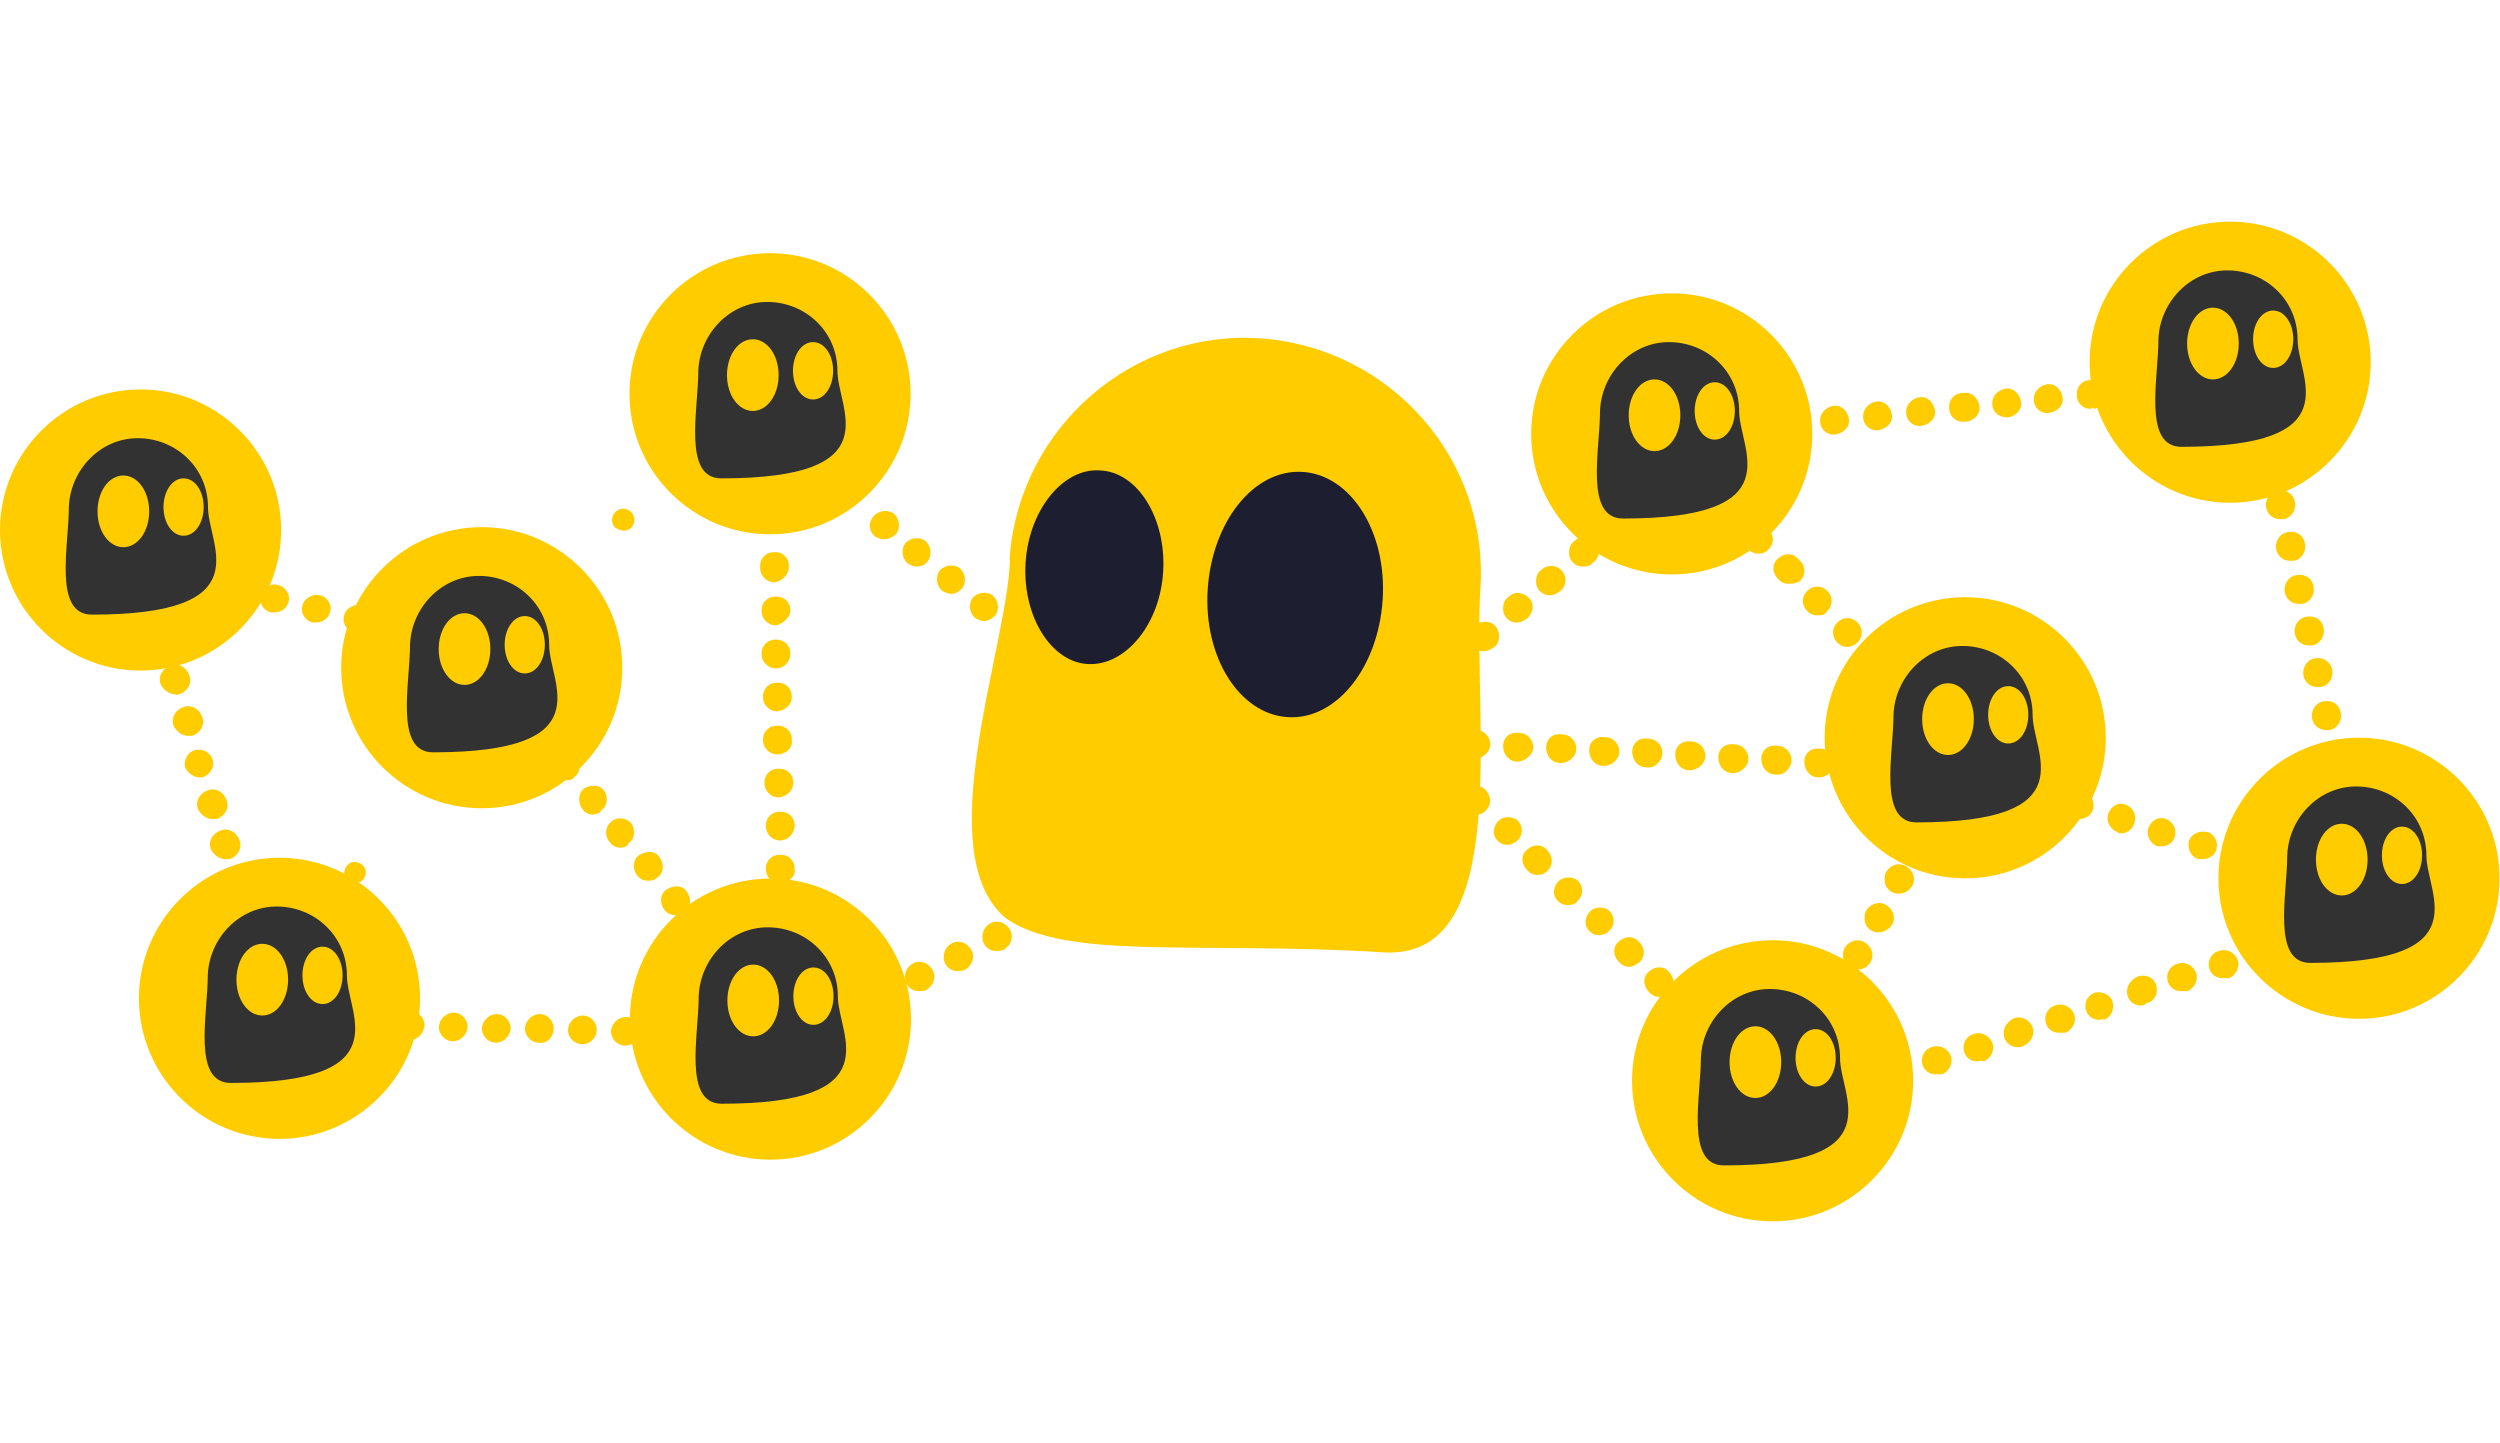 <svg xmlns="http://www.w3.org/2000/svg" xmlns:xlink="http://www.w3.org/1999/xlink" viewBox="0 0 174.3 100.6" xmlns:v="https://vecta.io/nano"><symbol id="A" viewBox="-9.8 -9.8 19.6 19.6"><path fill="#fc0" d="M9.8,0c0,5.4-4.4,9.8-9.8,9.8S-9.8,5.4-9.8,0c0-5.4,4.4-9.8,9.8-9.8l0,0    C5.4-9.8,9.8-5.4,9.8,0z"/><path fill="#323232" d="M4.7 1.6c0 2.7-2.2 4.8-4.9 4.8-2.6 0-4.7-2.2-4.8-4.8 0-2.7-1.1-7.5 1.6-7.5 11.9 0 8.1 4.8 8.1 7.5m-5.9-2.8C-2.2-1.2-3-.1-3 1.3s.8 2.5 1.8 2.5S.6 2.7.6 1.3-.2-1.2-1.2-1.2h0zM3-.4c-.8 0-1.4.9-1.4 2s.6 2 1.4 2 1.4-.9 1.4-2-.6-2-1.4-2"/></symbol><g fill="#fc0"><path d="M18.2 41.5c.2-.5.7-.9 1.2-.7.5.1.9.7.7 1.2-.1.4-.5.7-1 .7h-.2c-.5-.1-.9-.7-.7-1.2zm36.2 20.1c.6-.1 1.1-.5 1-1a.94.94 0 0 0-1-1 .94.94 0 0 0-1 1c0 .6.5 1 1 1zm-.1-6c.6-.1 1-.5 1-1a.94.94 0 0 0-1-1 .94.94 0 0 0-1 1c0 .6.5 1 1 1zM21.8 43.4h.2c.5 0 .9-.3 1-.7.2-.5-.2-1.1-.7-1.2s-1.1.2-1.2.7c-.2.5.2 1.1.7 1.2zm32.4 9.2c.6 0 1.1-.5 1-1a.94.94 0 0 0-1-1 .94.94 0 0 0-1 1c0 .6.5 1 1 1zm-26.4 1c-.2.4-.1.8.3 1 .1.1.2.1.4.1.3 0 .5-.1.7-.4.2-.4.1-.8-.3-1s-.9-.1-1.1.3zm3.8 17a1.08 1.08 0 0 0-1 1c0 .5.4 1 1 1a1.08 1.08 0 0 0 1-1c0-.5-.4-1-1-1zm21.8-13c0 .6.5 1 1 1a1.08 1.08 0 0 0 1-1 .94.94 0 0 0-1-1 .94.94 0 0 0-1 1zm.8-10a.94.94 0 0 0-1 1c0 .6.5 1 1 1 .6-.1 1-.5 1-1a.94.94 0 0 0-1-1zm-1.1-5c0 .6.5 1 1 1 .5-.1 1-.6 1-1a.94.94 0 0 0-1-1 .94.94 0 0 0-1 1zm1 4c.6 0 1-.5 1-1a.94.94 0 0 0-1-1 .94.94 0 0 0-1 1c0 .6.5 1 1 1zm-.1-6c.6-.1 1-.6 1-1.1a.94.94 0 0 0-1-1 .94.94 0 0 0-1 1v.1c0 .6.5 1 1 1zM25.4 61.2c.2-.4.1-.8-.3-1s-.8-.1-1 .3-.1.8.3 1c.1.1.2.1.4.1s.5-.2.6-.4zm-.7-17.1h.2c.5 0 .9-.3 1-.7.2-.5-.2-1.1-.7-1.2s-1.1.2-1.2.7c-.2.5.2 1.1.7 1.2zm3.9 26.4c-.5 0-.9.5-1 1s.4 1 1 1c.5 0 .9-.4 1-1 0-.5-.4-1-1-1zM12.5 48.4c.6-.2.9-.8.7-1.3-.2-.6-.8-.9-1.3-.7-.6.2-.9.8-.7 1.3.2.4.6.7 1 .7.1.1.2 0 .3 0zm.9 2.9c.6-.2.9-.8.7-1.3-.2-.6-.8-.9-1.3-.7-.6.2-.9.8-.7 1.3.2.4.6.7 1 .7h.3zm90.1-5.9c.2 0 .4-.1.7-.3.4-.3.4-1 .1-1.4a.97.97 0 0 0-1.4-.1c-.3.2-.4.5-.4.8a.94.94 0 0 0 1 1zM16 59.9c.6-.2.9-.8.7-1.3-.2-.6-.8-.9-1.3-.7-.6.2-.9.8-.7 1.3.2.4.6.7 1 .7h.3zm-1.9-5.7c.6-.2.9-.8.7-1.3s-.7-.7-1.2-.6-.8.7-.7 1.2c.2.4.6.7 1 .7h.2zm1 2.9c.6-.2.9-.8.7-1.3-.2-.6-.8-.9-1.3-.7-.6.2-.9.8-.7 1.3.2.4.6.7 1 .7h.3zM43.5 37c.2 0 .4-.1.5-.2.3-.3.3-.8 0-1.1s-.8-.3-1.1 0-.3.8 0 1.1c.2.1.4.2.6.2zm93.4-7.6h.2c.6-.1 1-.6.9-1.1-.1-.6-.6-1-1.1-.9a.94.94 0 0 0-1 1 .94.94 0 0 0 1 1zm5.9-.6h0c.7-.1 1.1-.6 1-1.1-.1-.6-.6-1-1.1-.9s-.9.5-.9 1a.94.94 0 0 0 1 1zm3-.3c.1-.1.1-.1.2 0 .6-.1 1-.6.9-1.1-.1-.6-.6-1-1.1-.9a.94.94 0 0 0-1 1 .94.94 0 0 0 1 1zm-11.9 1.2c.7-.1 1.1-.6 1-1.1-.1-.6-.6-1-1.1-.9s-.9.5-.9 1a.94.94 0 0 0 1 1zM160.8 43c-.6.1-.9.7-.8 1.2s.5.8 1 .8h.2c.6-.1.9-.7.8-1.2-.1-.6-.6-.9-1.2-.8zm1.2 5.9c-.6.1-.9.7-.8 1.2s.5.8 1 .8h.2c.6-.1.9-.7.8-1.2-.1-.6-.6-.9-1.2-.8zm-.6-3c-.6.1-.9.7-.8 1.2s.5.8 1 .8h.2c.6-.1.9-.7.8-1.2-.1-.6-.7-.9-1.2-.8zm-55.6 7.2c.5 0 1.1-.5 1.1-1s-.4-1-1-1c-.6-.1-1.1.3-1.1.9s.4 1.1 1 1.1zm53-18.9c-.6.1-.9.7-.8 1.2s.5.8 1 .8h.2c.6-.1.9-.7.8-1.2-.1-.6-.7-.9-1.2-.8zm1.3 5.9c-.6.1-.9.7-.8 1.2s.5.8 1 .8h.2c.6-.1.9-.7.8-1.2-.1-.6-.6-.9-1.2-.8zm-.6-3c-.6.1-.9.7-.8 1.2s.5.8 1 .8h.2c.6-.1.9-.7.8-1.2-.1-.6-.6-.9-1.2-.8zm-46.8.5c.2 0 .4-.1.6-.3a1.07 1.07 0 0 0 .1-1.4c-.3-.4-1-.4-1.4-.1-.2.2-.3.5-.3.8 0 .5.4 1 1 1zm18.2-7.6h0c.7-.1 1.1-.6 1-1.1-.1-.6-.6-1-1.1-.9s-.9.5-.9 1a.94.94 0 0 0 1 1zM115 35.7c.2 0 .4-.1.7-.3a.97.97 0 0 0 .1-1.4.97.97 0 0 0-1.4-.1c-.3.2-.4.5-.4.8a.94.94 0 0 0 1 1zm2.2-2c.2 0 .3 0 .4-.1 0 .1.1.2.2.3.2.2.4.3.7.3s.5-.1.7-.3c.4-.4.4-1 0-1.4-.3-.2-.7-.3-1-.2 0-.1-.1-.2-.2-.3a.97.97 0 0 0-1.4-.1c-.3.2-.4.5-.4.8a.94.94 0 0 0 1 1zm2.7 2.4c.2.2.4.3.7.3.2 0 .5-.1.8-.2.4-.4.4-1 0-1.4l-.1-.1c-.4-.4-1-.4-1.4 0s-.4 1 0 1.4zm-1-4.9h0c.7-.1 1.1-.6 1-1.1-.1-.6-.6-1-1.1-.9s-.9.5-.9 1a.94.94 0 0 0 1 1zm-7 20.2c-.6-.1-1.1.3-1.1.9s.4 1.1 1 1.1 1.1-.5 1.1-1-.4-1-1-1zm-6.1-8c.2 0 .4-.1.7-.3.4-.4.5-1 .1-1.4s-1-.5-1.4-.1c-.3.2-.4.5-.4.8a.94.94 0 0 0 1 1zm2 8.7c0 .6.4 1.1 1 1.1s1.1-.5 1.1-1-.4-1-1-1c-.6-.1-1.1.3-1.1.9zm.3-10.6c.2 0 .4-.1.7-.3a.97.97 0 1 0-1.3-1.5c-.3.2-.4.5-.4.8a.94.94 0 0 0 1 1zm6.7 12c.6.1 1.1-.5 1.1-1s-.4-1-1-1c-.6-.1-1.1.3-1.1.9s.4 1.1 1 1.1zm13.1-23.2h0c.7-.1 1.1-.6 1-1.1-.1-.6-.6-1-1.1-.9s-.9.5-.9 1a.94.94 0 0 0 1 1zM126 42.6c.2.2.4.3.7.3s.5 0 .7-.3c.4-.4.4-1 0-1.4s-1-.4-1.4 0-.4 1 0 1.4zm2.1.8c-.4.4-.4 1 0 1.4.2.2.4.3.7.3a1.08 1.08 0 0 0 .7-.3c.4-.4.4-1 0-1.4s-1-.4-1.4 0zm-1.2 8.8c-.6-.1-1.1.3-1.1.9s.4 1.1 1 1.1 1.1-.5 1.1-1-.4-1-1-1zm-2-21.6h0c.7-.1 1.1-.6 1-1.1-.1-.6-.6-1-1.1-.9s-.9.5-.9 1a.94.94 0 0 0 1 1zm-5.1 22.2c0 .6.4 1.1 1 1.1s1.1-.5 1.1-1-.4-1-1-1c-.6-.1-1.1.3-1.1.9zm2.1-15.9c-.4.4-.4 1 0 1.4.2.2.4.3.7.3s.5-.1.7-.3c.4-.4.4-1 0-1.4s-1-.4-1.4 0zm0-6h0c.7-.1 1.1-.6 1-1.1-.1-.6-.6-1-1.1-.9s-.9.5-.9 1a.94.94 0 0 0 1 1zm2 21.1c-.6-.1-1.1.3-1.1.9s.4 1.1 1 1.1c.6.1 1.1-.5 1.1-1s-.4-1-1-1zm.8-11.3c.2 0 .5 0 .8-.2.4-.4.4-1 0-1.4l-.2-.2c-.4-.4-1-.3-1.4.1s-.3 1 .1 1.4c.2.2.4.3.7.3zm5.3 25c-.5-.3-1.1-.1-1.4.4-.1.2-.1.3-.1.5a.94.94 0 0 0 1 1c.4 0 .7-.2.9-.5.3-.5.1-1.1-.4-1.4zm1.9-1.2c.3-.5.1-1.1-.4-1.4s-1.1-.1-1.4.4c-.1.2-.1.3-.1.5a.94.94 0 0 0 1 1c.3 0 .7-.2.9-.5zm2.8 8.5c-.4.1-.7.5-.7.9a.94.94 0 0 0 1 1h.4c.5-.2.8-.8.6-1.3s-.8-.8-1.3-.6zm-1.8-12.6c-.5-.3-1.1-.1-1.4.4-.1.2-.1.3-.1.5a.94.94 0 0 0 1 1c.4 0 .7-.2.9-.5.3-.5.1-1.1-.4-1.4zm-18.7 5.2c-.4-.4-1-.3-1.4.1s-.3 1 .1 1.4c.2.2.4.3.7.3s.5-.2.7-.3c.4-.4.4-1 0-1.4l-.1-.1zm-3.3-2.1c-.4.4-.5 1-.1 1.4.2.2.4.3.7.3a1.08 1.08 0 0 0 .7-.3c.4-.4.4-1 0-1.4a1.05 1.05 0 0 0-1.3 0zm.3-24.4c.4-.4.4-1 0-1.4s-1-.4-1.4 0c-.3.2-.4.5-.4.8a.94.94 0 0 0 1 1c.2 0 .4 0 .7-.3l.1-.1zm5.1 28.6c-.4-.4-1-.3-1.4.1s-.3 1 .1 1.4c.2.2.4.3.7.3s.6-.1.7-.3c.4-.4.4-1-.1-1.5h0zm-7.6-6.3c-.4.4-.5 1-.1 1.4.2.2.4.3.7.3s.6-.1.7-.3c.4-.4.4-1 0-1.4a1.05 1.05 0 0 0-1.3 0zm9.1-7.7c.6 0 1.1-.5 1.1-1s-.4-1-1-1c-.6-.1-1.1.3-1.1.9s.4 1.1 1 1.1zm33.8 4.7c.2-.6-.1-1.1-.6-1.3s-1 .1-1.2.6.1 1.1.6 1.3h.3c.5 0 .8-.3.9-.6zm2.9.9c.2-.6-.1-1.1-.6-1.3h-.1c-.5-.1-1.1.2-1.2.7s.2 1.1.7 1.2h.3c.4 0 .8-.3.9-.6zm.2 7c-.4.1-.7.5-.7.9a.94.94 0 0 0 1 1h.4c.5-.2.8-.8.6-1.3s-.8-.8-1.3-.6zm-2.9.9c-.4.1-.7.5-.7.9a.94.94 0 0 0 1 1h.4c.5-.2.8-.8.6-1.3s-.8-.8-1.3-.6zM140.4 71c-.4.2-.7.6-.7 1a.94.94 0 0 0 1 1c.1 0 .3 0 .4-.1.5-.2.8-.8.6-1.3s-.8-.8-1.3-.6zm-.4-41.9c.6-.1 1-.6.9-1.1-.1-.6-.6-1-1.1-.9s-.9.5-.9 1c0 .6.4 1 1.1 1-.1 0-.1 0 0 0zm-2.4 43c-.4.1-.7.5-.7.9a.94.94 0 0 0 1 1c.1 0 .2-.1.4 0 .5-.2.8-.8.6-1.3s-.8-.8-1.3-.6zm5.7-2c-.4.1-.7.5-.7.9a.94.94 0 0 0 1 1h.4c.5-.2.8-.8.6-1.3s-.8-.8-1.3-.6zm5.5-12.7c.2-.6-.1-1.1-.6-1.3s-1 .1-1.2.6.1 1.1.6 1.3c.1.1.2.1.3.1.4 0 .8-.3.9-.7zm.2 10.7c-.4.2-.7.6-.7 1a.94.94 0 0 0 1 1c.1 0 .2 0 .4-.2h.1c.5-.2.7-.8.5-1.3s-.8-.7-1.3-.5zm-41.2-8.9c-.4-.4-1-.3-1.4.1s-.3 1 .1 1.4c.2.2.4.3.7.3s.5-.1.7-.3c.4-.4.4-1-.1-1.5h0zm38.3 10c-.4.1-.7.5-.7.9a.94.94 0 0 0 1 1c.1 0 .2-.1.3 0 .5-.2.7-.7.6-1.2s-.7-.8-1.2-.7zm-.2-12.7c.2-.6-.1-1.1-.6-1.3h-.1c-.5-.1-1.1.2-1.2.7s.2 1.1.7 1.2h.3c.4 0 .8-.3.9-.6zm-41.4.7c-.4.4-.5 1-.1 1.4.2.2.4.3.7.3a1.08 1.08 0 0 0 .7-.3c.4-.4.4-1 0-1.4a1.05 1.05 0 0 0-1.3 0zm-56.6 5c-.3-.5-.9-.5-1.4-.2s-.5 1-.2 1.4c.2.3.5.4.8.4.2 0 .4-.1.6-.2.5-.3.5-1 .2-1.4zm-4.6-3.1c.2 0 .5-.1.5-.3.5-.3.5-1 .2-1.4a.97.97 0 1 0-1.5 1.3c.2.3.5.4.8.4zm-5.7 11.6a1.08 1.08 0 0 0-1 1c0 .5.4 1 1 1 .5.1 1-.4 1-1 0-.5-.4-1-1-1zM40 54.2c.5-.3.5-1 .2-1.4v-.1c-.4-.4-1-.5-1.4-.1s-.5 1-.1 1.4c.2.3.5.4.8.4s.5-.1.5-.2zm-5.4 16.5a1.08 1.08 0 0 0-1 1c0 .5.4 1 1 1a1.08 1.08 0 0 0 1-1c0-.5-.4-1-1-1zm7.5-15.6c-.3-.4-1-.4-1.4-.1s-.4 1-.1 1.4c.2.3.5.4.8.4.2-.1.5-.1.5-.3.5-.3.5-1 .2-1.4zm1.5 15.8a1.08 1.08 0 0 0-1 1c0 .5.4 1 1 1 .5 0 1-.4 1-1 0-.5-.4-1-1-1zm-3-.1a1.08 1.08 0 0 0-1 1c0 .5.4 1 1 1 .5 0 1-.4 1-1 0-.5-.4-1-1-1zm5.4-11c-.3-.5-.9-.5-1.4-.2s-.5 1-.2 1.4c.2.3.5.4.8.4.2 0 .4 0 .6-.2.5-.3.5-1 .2-1.4zm57.5-4.8a1.07 1.07 0 0 0-1.4.1 1.07 1.07 0 0 0 .1 1.4c.2.2.4.3.7.3s.5-.1.7-.3c.4-.4.4-1-.1-1.5zm-.6-4.1c-.6-.1-1.1.3-1.1.9s.4 1.1 1 1.1 1.1-.5 1.1-1-.4-1-1-1zM60.9 36a.97.97 0 0 0 .1 1.4c.2.1.4.2.6.2.3 0 .6-.1.9-.4a1.08 1.08 0 0 0-.2-1.4 1.08 1.08 0 0 0-1.4.2zm5.4 29.8c-.3.2-.5.5-.5.9a.94.94 0 0 0 1 1c.2 0 .3 0 .5-.1.5-.3.7-.9.4-1.4s-.9-.7-1.4-.4zm3.1-22.9a1.08 1.08 0 0 0-.2-1.4 1.08 1.08 0 0 0-1.4.2 1.08 1.08 0 0 0 .2 1.4c.2.1.4.2.6.2.3 0 .6-.2.8-.4zM67.1 41a1.08 1.08 0 0 0-.2-1.4 1.08 1.08 0 0 0-1.4.2 1.08 1.08 0 0 0 .2 1.4c.2.1.4.2.6.2.3 0 .5-.1.8-.4zm-3.2-1.5c.3 0 .6-.1.8-.4a1.08 1.08 0 0 0-.2-1.4 1.08 1.08 0 0 0-1.4.2 1.08 1.08 0 0 0 .2 1.4c.2.1.4.2.6.2zm-.3 27.7c-.3.2-.5.5-.5.9a.94.94 0 0 0 1 1c.2 0 .4 0 .5-.1.5-.3.7-.9.4-1.4s-.9-.7-1.4-.4zm5.4-2.8c-.3.2-.5.5-.5.9a.94.94 0 0 0 1 1c.1 0 .3 0 .5-.1.5-.3.7-.9.4-1.4s-.9-.7-1.4-.4z"/><path d="M70.4 39.3c-.3 6.2-5.6 20.2-.3 24.7 4.2 3 13.5 1.6 26.4 2.4 9 .5 6.2-16.1 6.7-25.2.7-9.1-6.2-16.9-15.2-17.6s-16.9 6.2-17.6 15.2v.5"/></g><path fill="#1d1e2f" d="M90.8 32.9c-3.4-.2-6.3 3.5-6.6 8.2s2.2 8.7 5.6 8.9 6.3-3.5 6.6-8.2-2.2-8.7-5.6-8.9m-14.1-.1c-2.6-.2-5 2.8-5.2 6.5s1.8 6.9 4.4 7 5-2.8 5.2-6.5-1.8-6.9-4.4-7"/><use xlink:href="#A" width="19.6" height="19.6" x="-9.8" y="-9.8" transform="matrix(1 0 0 -1 53.686 27.452)"/><use xlink:href="#A" width="19.6" height="19.6" x="-9.8" y="-9.8" transform="matrix(1 0 0 -1 33.586 46.552)"/><use xlink:href="#A" width="19.6" height="19.6" x="-9.8" y="-9.8" transform="matrix(1 0 0 -1 9.8 36.952)"/><use xlink:href="#A" width="19.6" height="19.6" x="-9.8" y="-9.8" transform="matrix(1 0 0 -1 19.486 69.602)"/><use xlink:href="#A" width="19.6" height="19.6" x="-9.8" y="-9.8" transform="matrix(1 0 0 -1 53.714 71.052)"/><use xlink:href="#A" width="19.6" height="19.6" x="-9.8" y="-9.8" transform="matrix(1 0 0 -1 123.586 75.352)"/><use xlink:href="#A" width="19.6" height="19.6" x="-9.8" y="-9.8" transform="matrix(1 0 0 -1 164.467 61.232)"/><use xlink:href="#A" width="19.6" height="19.6" x="-9.8" y="-9.8" transform="matrix(1 0 0 -1 137.014 51.437)"/><use xlink:href="#A" width="19.6" height="19.6" x="-9.8" y="-9.8" transform="matrix(1 0 0 -1 116.553 30.252)"/><use xlink:href="#A" width="19.6" height="19.6" x="-9.8" y="-9.8" transform="matrix(1 0 0 -1 155.486 25.252)"/></svg>